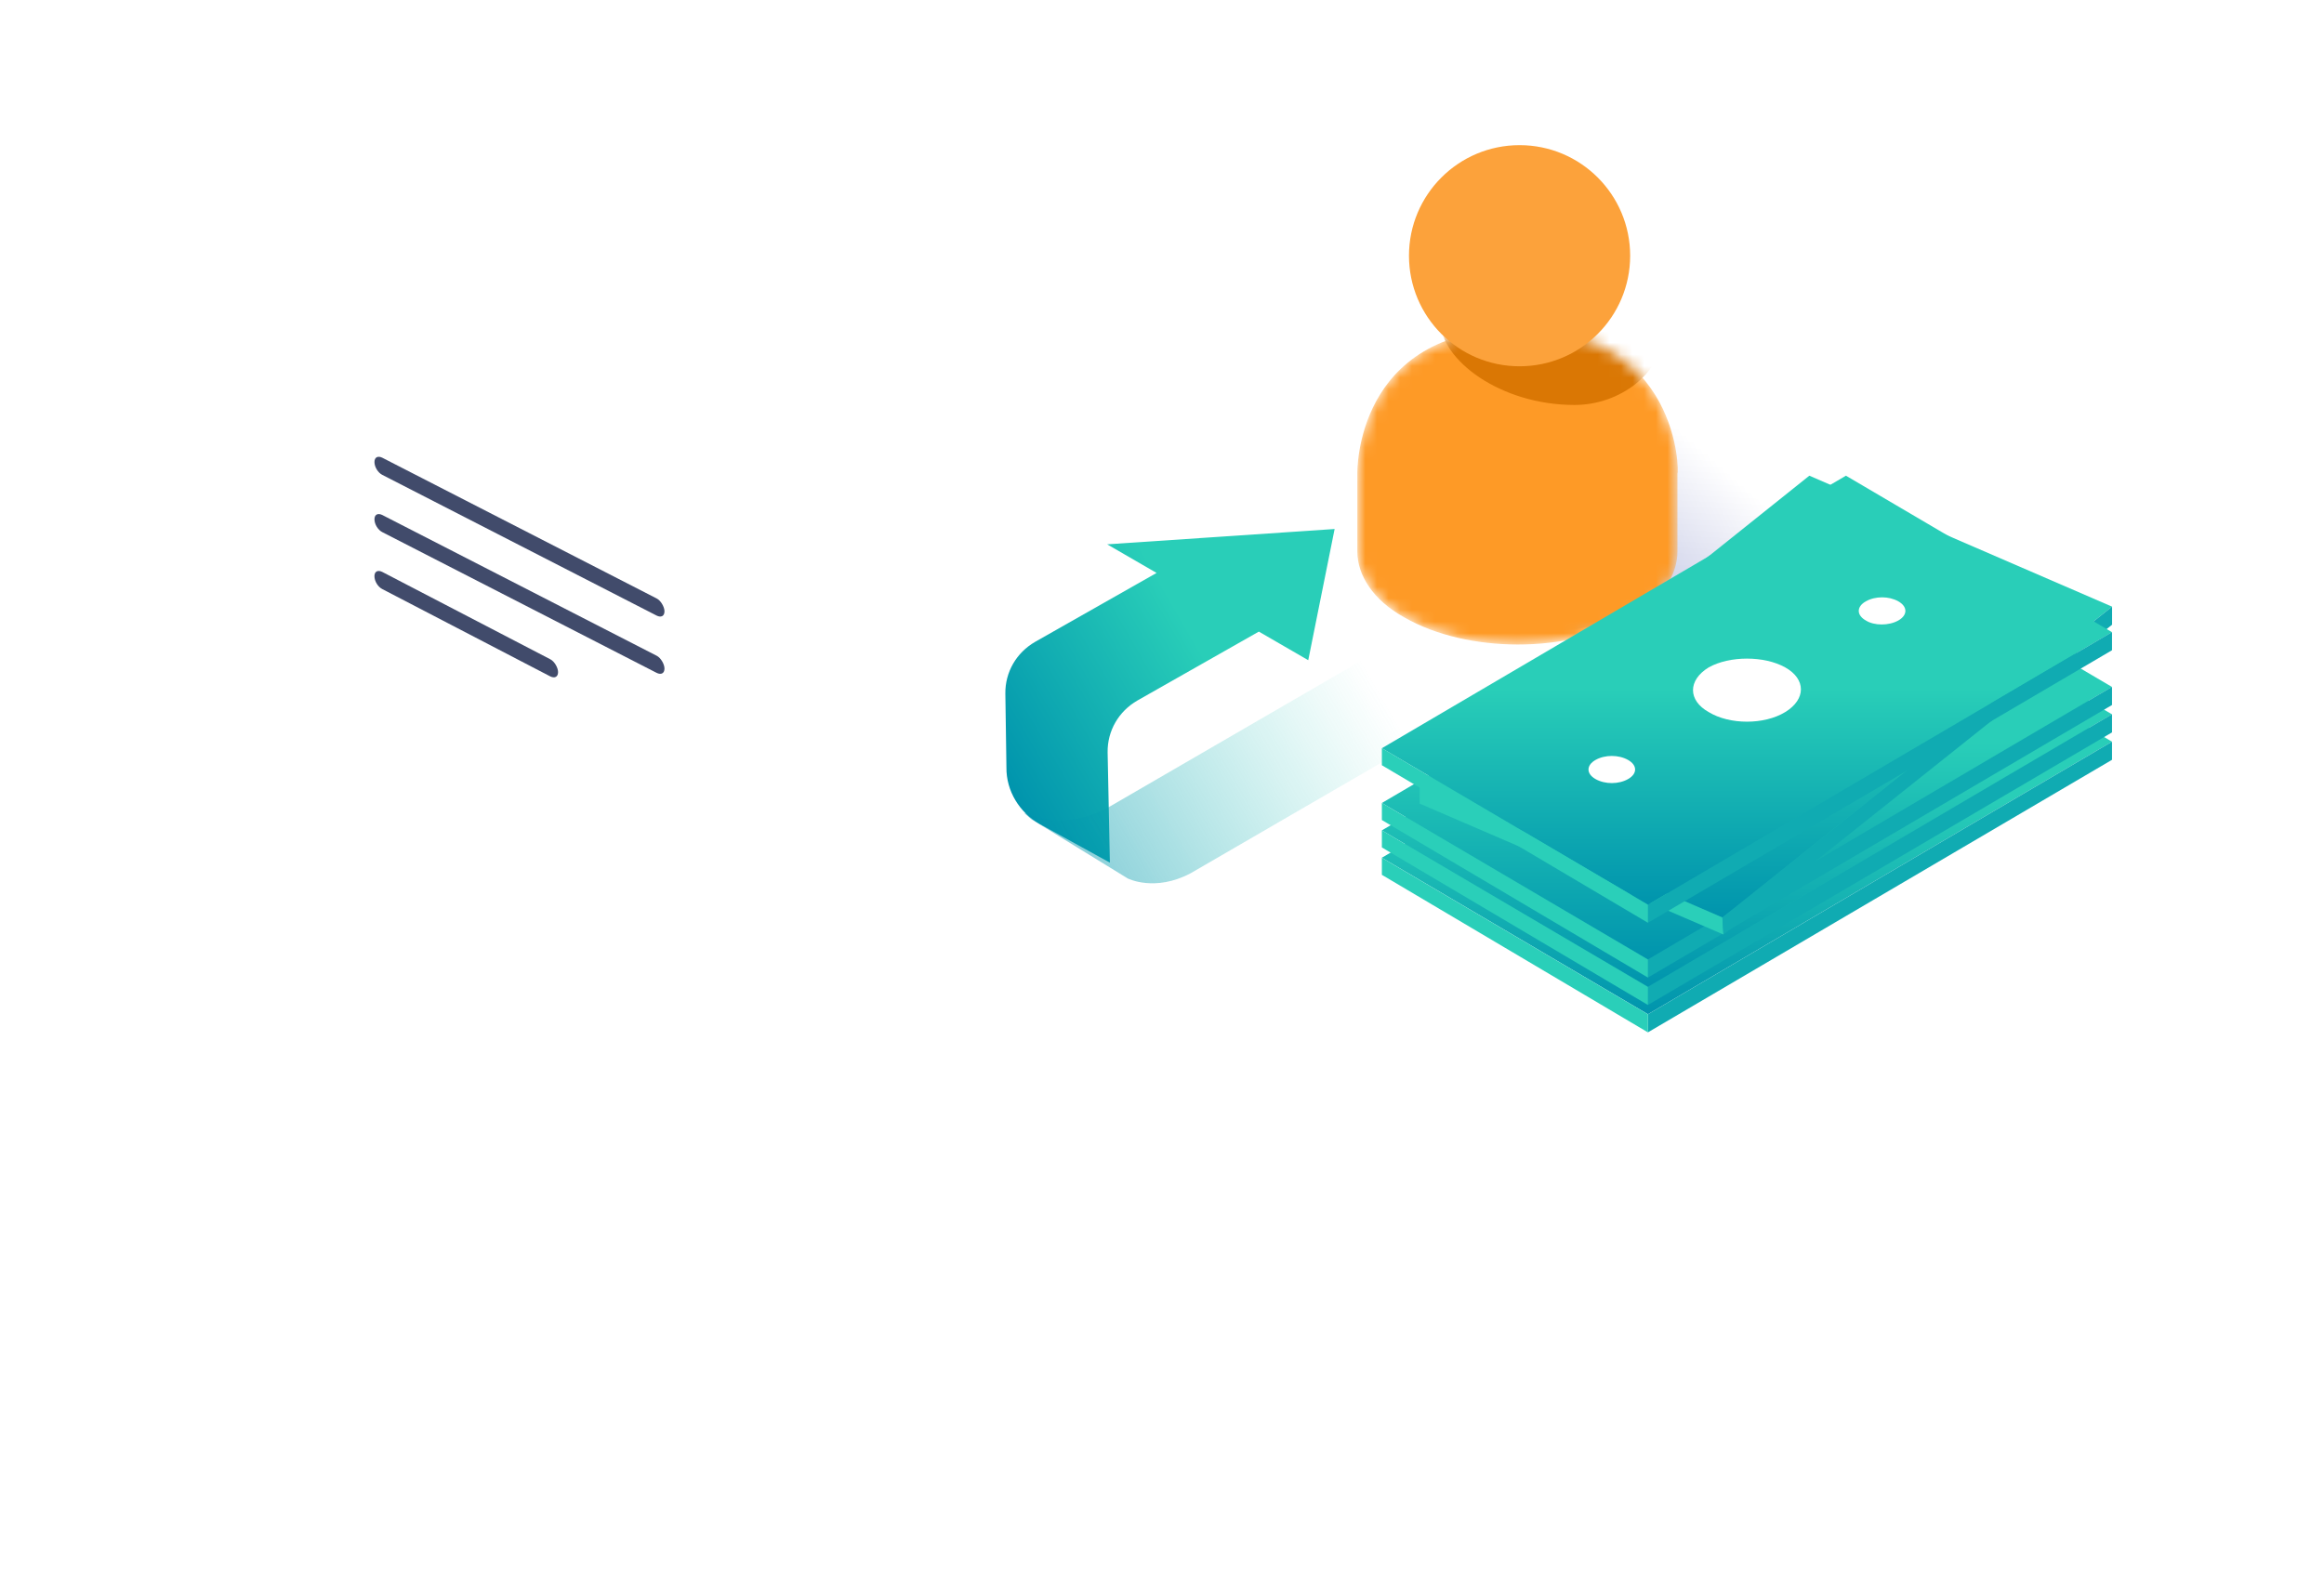 <svg width="200" height="136" viewBox="0 0 200 136" fill="none" xmlns="http://www.w3.org/2000/svg">
<g clip-path="url(#clip0_24185_71214)">
<g filter="url(#filter0_d_24185_71214)">
<rect width="121.211" height="121.211" rx="14.355" transform="matrix(0.866 0.5 -0.866 0.5 99.986 12.207)" fill="white"/>
</g>
<path d="M158.656 44.007L139.862 52.835C134.655 55.28 128.538 54.754 123.826 51.454L123.627 51.315L138.453 32.463L158.656 44.007Z" fill="url(#paint0_linear_24185_71214)"/>
<mask id="mask0_24185_71214" style="mask-type:alpha" maskUnits="userSpaceOnUse" x="116" y="28" width="29" height="28">
<path d="M130.585 28.32C116.54 28.32 116.81 40.744 116.81 40.744V47.475C116.81 49.501 118.161 51.661 120.862 53.147C126.264 56.253 135.041 56.253 140.308 53.147C143.009 51.661 144.36 49.501 144.36 47.475V40.744C144.495 40.88 144.63 28.32 130.585 28.32Z" fill="url(#paint1_linear_24185_71214)"/>
</mask>
<g mask="url(#mask0_24185_71214)">
<path d="M130.585 28.32C116.54 28.32 116.81 40.744 116.81 40.744V47.475C116.81 49.501 118.161 51.661 120.862 53.147C126.264 56.253 135.041 56.253 140.308 53.147C143.009 51.661 144.36 49.501 144.36 47.475V40.744C144.495 40.88 144.63 28.32 130.585 28.32Z" fill="#FE9A26"/>
<path d="M143.048 28.792C143.048 32.044 139.455 34.858 135.509 34.858C129.062 34.858 123.965 30.925 123.965 27.673C123.965 24.42 130.447 23.135 133.7 23.135C136.953 23.135 143.048 25.539 143.048 28.792Z" fill="#DA7704"/>
</g>
<circle cx="130.772" cy="22.011" r="9.517" fill="#FCA23B"/>
<path d="M114.856 45.534L112.586 56.827L108.334 54.366L97.885 60.296C96.265 61.232 95.296 62.908 95.32 64.757L95.514 74.254L89.506 70.944C87.741 69.952 86.589 68.085 86.612 66.06L86.519 59.707C86.495 57.858 87.464 56.181 89.084 55.246L99.533 49.316L95.281 46.854L114.856 45.534Z" fill="url(#paint2_linear_24185_71214)"/>
<path opacity="0.5" d="M95.547 69.4L121.942 54.086L130.414 58.954L102.455 75.171C99.373 76.801 97.047 75.611 97.047 75.611L88.734 70.502L88.124 69.961C88.629 70.191 90.271 70.584 90.735 70.614C92.416 70.686 94.094 70.239 95.547 69.4Z" fill="url(#paint3_linear_24185_71214)"/>
<path d="M158.859 50.371L118.921 73.83L141.82 87.3L181.757 63.842L158.859 50.371Z" fill="url(#paint4_linear_24185_71214)"/>
<path d="M160.572 61.185C159.76 61.644 159.76 62.377 160.572 62.835C161.293 63.293 162.555 63.293 163.366 62.835C164.178 62.377 164.178 61.644 163.366 61.185C162.555 60.727 161.383 60.727 160.572 61.185Z" fill="white"/>
<path d="M147.05 66.871C145.247 67.971 145.247 69.712 147.05 70.72C148.853 71.82 151.828 71.82 153.631 70.72C155.434 69.62 155.434 67.879 153.631 66.871C151.828 65.863 148.853 65.863 147.05 66.871Z" fill="white"/>
<path d="M137.312 74.838C136.501 75.296 136.501 76.029 137.312 76.487C138.123 76.945 139.295 76.945 140.107 76.487C140.918 76.029 140.918 75.296 140.107 74.838C139.295 74.38 138.123 74.38 137.312 74.838Z" fill="white"/>
<path d="M141.82 87.301V88.858L181.757 65.4V63.842L141.82 87.301Z" fill="#10ABB2"/>
<path d="M118.922 73.836V75.302L141.821 88.864V87.306L118.922 73.836Z" fill="#2ACFB9"/>
<path d="M158.859 48.018L118.921 71.476L141.82 84.947L181.757 61.488L158.859 48.018Z" fill="url(#paint5_linear_24185_71214)"/>
<path d="M160.572 58.832C159.76 59.29 159.76 60.023 160.572 60.481C161.293 60.94 162.555 60.94 163.366 60.481C164.178 60.023 164.178 59.29 163.366 58.832C162.555 58.374 161.383 58.374 160.572 58.832Z" fill="white"/>
<path d="M147.05 64.518C145.247 65.617 145.247 67.358 147.05 68.366C148.853 69.466 151.828 69.466 153.631 68.366C155.434 67.267 155.434 65.526 153.631 64.518C151.828 63.51 148.853 63.51 147.05 64.518Z" fill="white"/>
<path d="M137.312 72.486C136.501 72.944 136.501 73.677 137.312 74.136C138.123 74.594 139.295 74.594 140.107 74.136C140.918 73.677 140.918 72.944 140.107 72.486C139.295 72.028 138.123 72.028 137.312 72.486Z" fill="white"/>
<path d="M141.82 84.941V86.499L181.757 63.04V61.482L141.82 84.941Z" fill="#10ABB2"/>
<path d="M118.922 71.477V72.943L141.821 86.505V84.947L118.922 71.477Z" fill="#2ACFB9"/>
<path d="M158.859 45.66L118.921 69.119L141.82 82.589L181.757 59.131L158.859 45.66Z" fill="url(#paint6_linear_24185_71214)"/>
<path d="M160.572 56.474C159.76 56.933 159.76 57.666 160.572 58.124C161.293 58.582 162.555 58.582 163.366 58.124C164.178 57.666 164.178 56.933 163.366 56.474C162.555 56.016 161.383 56.016 160.572 56.474Z" fill="white"/>
<path d="M147.05 62.16C145.247 63.26 145.247 65.001 147.05 66.009C148.853 67.109 151.828 67.109 153.631 66.009C155.434 64.909 155.434 63.168 153.631 62.16C151.828 61.152 148.853 61.152 147.05 62.16Z" fill="white"/>
<path d="M137.312 70.127C136.501 70.585 136.501 71.318 137.312 71.776C138.123 72.234 139.295 72.234 140.107 71.776C140.918 71.318 140.918 70.585 140.107 70.127C139.295 69.669 138.123 69.669 137.312 70.127Z" fill="white"/>
<path d="M141.82 82.584V84.142L181.757 60.683V59.125L141.82 82.584Z" fill="#10ABB2"/>
<path d="M118.922 69.119V70.585L141.821 84.147V82.59L118.922 69.119Z" fill="#2ACFB9"/>
<path d="M155.708 40.945L122.262 67.703L148.226 78.974L181.762 52.217L155.708 40.945Z" fill="url(#paint7_linear_24185_71214)"/>
<path d="M160.126 51.48C159.495 52.029 159.675 52.763 160.577 53.129C161.478 53.496 162.65 53.404 163.371 52.854C164.002 52.304 163.822 51.571 162.921 51.205C162.019 50.838 160.757 51.022 160.126 51.48Z" fill="white"/>
<path d="M148.226 58.355C146.693 59.546 147.144 61.287 149.217 62.204C151.291 63.12 154.176 62.845 155.708 61.654C157.241 60.463 156.79 58.722 154.717 57.805C152.643 56.889 149.758 57.164 148.226 58.355Z" fill="white"/>
<path d="M140.653 67.063C140.022 67.613 140.202 68.346 141.104 68.713C142.005 69.079 143.177 68.987 143.898 68.438C144.529 67.888 144.349 67.155 143.448 66.788C142.546 66.422 141.284 66.513 140.653 67.063Z" fill="white"/>
<path d="M122.173 67.703V69.169L148.317 80.441L148.226 78.974L122.173 67.703Z" fill="#2ACFB9"/>
<path d="M148.226 78.975L148.316 80.441L181.762 53.775V52.217L148.226 78.975Z" fill="#10ABB2"/>
<path d="M158.858 40.945L118.921 64.404L141.82 77.875L181.757 54.416L158.858 40.945Z" fill="url(#paint8_linear_24185_71214)"/>
<path d="M160.572 51.76C159.76 52.218 159.76 52.951 160.572 53.409C161.293 53.867 162.555 53.867 163.366 53.409C164.178 52.951 164.178 52.218 163.366 51.76C162.555 51.301 161.383 51.301 160.572 51.76Z" fill="white"/>
<path d="M147.05 57.445C145.247 58.545 145.247 60.286 147.05 61.294C148.853 62.394 151.828 62.394 153.631 61.294C155.434 60.194 155.434 58.453 153.631 57.445C151.828 56.438 148.853 56.438 147.05 57.445Z" fill="white"/>
<path d="M137.312 65.412C136.501 65.87 136.501 66.603 137.312 67.061C138.123 67.52 139.295 67.52 140.107 67.061C140.918 66.603 140.918 65.87 140.107 65.412C139.295 64.954 138.123 64.954 137.312 65.412Z" fill="white"/>
<path d="M141.82 77.869V79.427L181.757 55.968V54.41L141.82 77.869Z" fill="#10ABB2"/>
<path d="M118.922 64.402V65.868L141.821 79.431V77.873L118.922 64.402Z" fill="#2ACFB9"/>
<path opacity="0.5" d="M85.887 26.253L85.764 83.606L47.16 61.353L47.344 4L85.887 26.253Z" fill="white"/>
<path opacity="0.5" d="M75.928 31.655L75.744 89.069L37.201 66.817L37.386 9.402L75.928 31.655Z" fill="white"/>
<path d="M65.476 37.8L65.291 95.214L26.749 72.961L26.933 15.547L65.476 37.8Z" fill="white"/>
<path d="M56.508 51.511L32.903 39.401C32.534 39.217 32.226 39.34 32.226 39.77C32.226 40.2 32.534 40.692 32.903 40.877L56.508 52.986C56.876 53.171 57.184 53.048 57.184 52.618C57.184 52.249 56.876 51.696 56.508 51.511Z" fill="#414B6B"/>
<path d="M56.508 56.441L32.903 44.331C32.534 44.147 32.226 44.27 32.226 44.7C32.226 45.13 32.534 45.622 32.903 45.806L56.508 57.916C56.876 58.101 57.184 57.978 57.184 57.547C57.184 57.179 56.876 56.625 56.508 56.441Z" fill="#414B6B"/>
<path d="M47.351 56.744L32.9 49.23C32.531 49.045 32.224 49.168 32.224 49.598C32.224 50.029 32.531 50.52 32.9 50.705L47.351 58.219C47.72 58.404 48.027 58.281 48.027 57.851C48.027 57.482 47.72 56.928 47.351 56.744Z" fill="#414B6B"/>
</g>
<defs>
<filter id="filter0_d_24185_71214" x="2.297" y="16.412" width="195.378" height="113.598" filterUnits="userSpaceOnUse" color-interpolation-filters="sRGB">
<feFlood flood-opacity="0" result="BackgroundImageFix"/>
<feColorMatrix in="SourceAlpha" type="matrix" values="0 0 0 0 0 0 0 0 0 0 0 0 0 0 0 0 0 0 127 0" result="hardAlpha"/>
<feOffset dy="0.798"/>
<feComposite in2="hardAlpha" operator="out"/>
<feColorMatrix type="matrix" values="0 0 0 0 0.855 0 0 0 0 0.867 0 0 0 0 0.937 0 0 0 1 0"/>
<feBlend mode="normal" in2="BackgroundImageFix" result="effect1_dropShadow_24185_71214"/>
<feBlend mode="normal" in="SourceGraphic" in2="effect1_dropShadow_24185_71214" result="shape"/>
</filter>
<linearGradient id="paint0_linear_24185_71214" x1="146.252" y1="38.543" x2="131.444" y2="55.551" gradientUnits="userSpaceOnUse">
<stop stop-color="#C5C9E5" stop-opacity="0"/>
<stop offset="0.589" stop-color="#C5C9E5"/>
</linearGradient>
<linearGradient id="paint1_linear_24185_71214" x1="130.598" y1="28.32" x2="146.7" y2="57.892" gradientUnits="userSpaceOnUse">
<stop stop-color="#FF597B"/>
<stop offset="1" stop-color="#D53354"/>
</linearGradient>
<linearGradient id="paint2_linear_24185_71214" x1="87.829" y1="69.689" x2="105.389" y2="59.55" gradientUnits="userSpaceOnUse">
<stop stop-color="#0094AD"/>
<stop offset="1" stop-color="#29CEB8"/>
</linearGradient>
<linearGradient id="paint3_linear_24185_71214" x1="92.05" y1="76.796" x2="119.539" y2="60.926" gradientUnits="userSpaceOnUse">
<stop stop-color="#0094AD"/>
<stop offset="1" stop-color="#29CEB8" stop-opacity="0"/>
</linearGradient>
<linearGradient id="paint4_linear_24185_71214" x1="161.34" y1="87.316" x2="161.34" y2="68.67" gradientUnits="userSpaceOnUse">
<stop stop-color="#0094AD"/>
<stop offset="1" stop-color="#29CEB8"/>
</linearGradient>
<linearGradient id="paint5_linear_24185_71214" x1="161.34" y1="84.962" x2="161.34" y2="66.316" gradientUnits="userSpaceOnUse">
<stop stop-color="#0094AD"/>
<stop offset="1" stop-color="#29CEB8"/>
</linearGradient>
<linearGradient id="paint6_linear_24185_71214" x1="161.34" y1="82.605" x2="161.34" y2="63.959" gradientUnits="userSpaceOnUse">
<stop stop-color="#0094AD"/>
<stop offset="1" stop-color="#29CEB8"/>
</linearGradient>
<linearGradient id="paint7_linear_24185_71214" x1="162.429" y1="78.99" x2="162.429" y2="59.789" gradientUnits="userSpaceOnUse">
<stop stop-color="#0094AD"/>
<stop offset="1" stop-color="#29CEB8"/>
</linearGradient>
<linearGradient id="paint8_linear_24185_71214" x1="161.34" y1="77.89" x2="161.34" y2="59.244" gradientUnits="userSpaceOnUse">
<stop stop-color="#0094AD"/>
<stop offset="1" stop-color="#29CEB8"/>
</linearGradient>
<clipPath id="clip0_24185_71214">
<rect width="199.66" height="136" fill="white" transform="translate(0.34)"/>
</clipPath>
</defs>
</svg>
